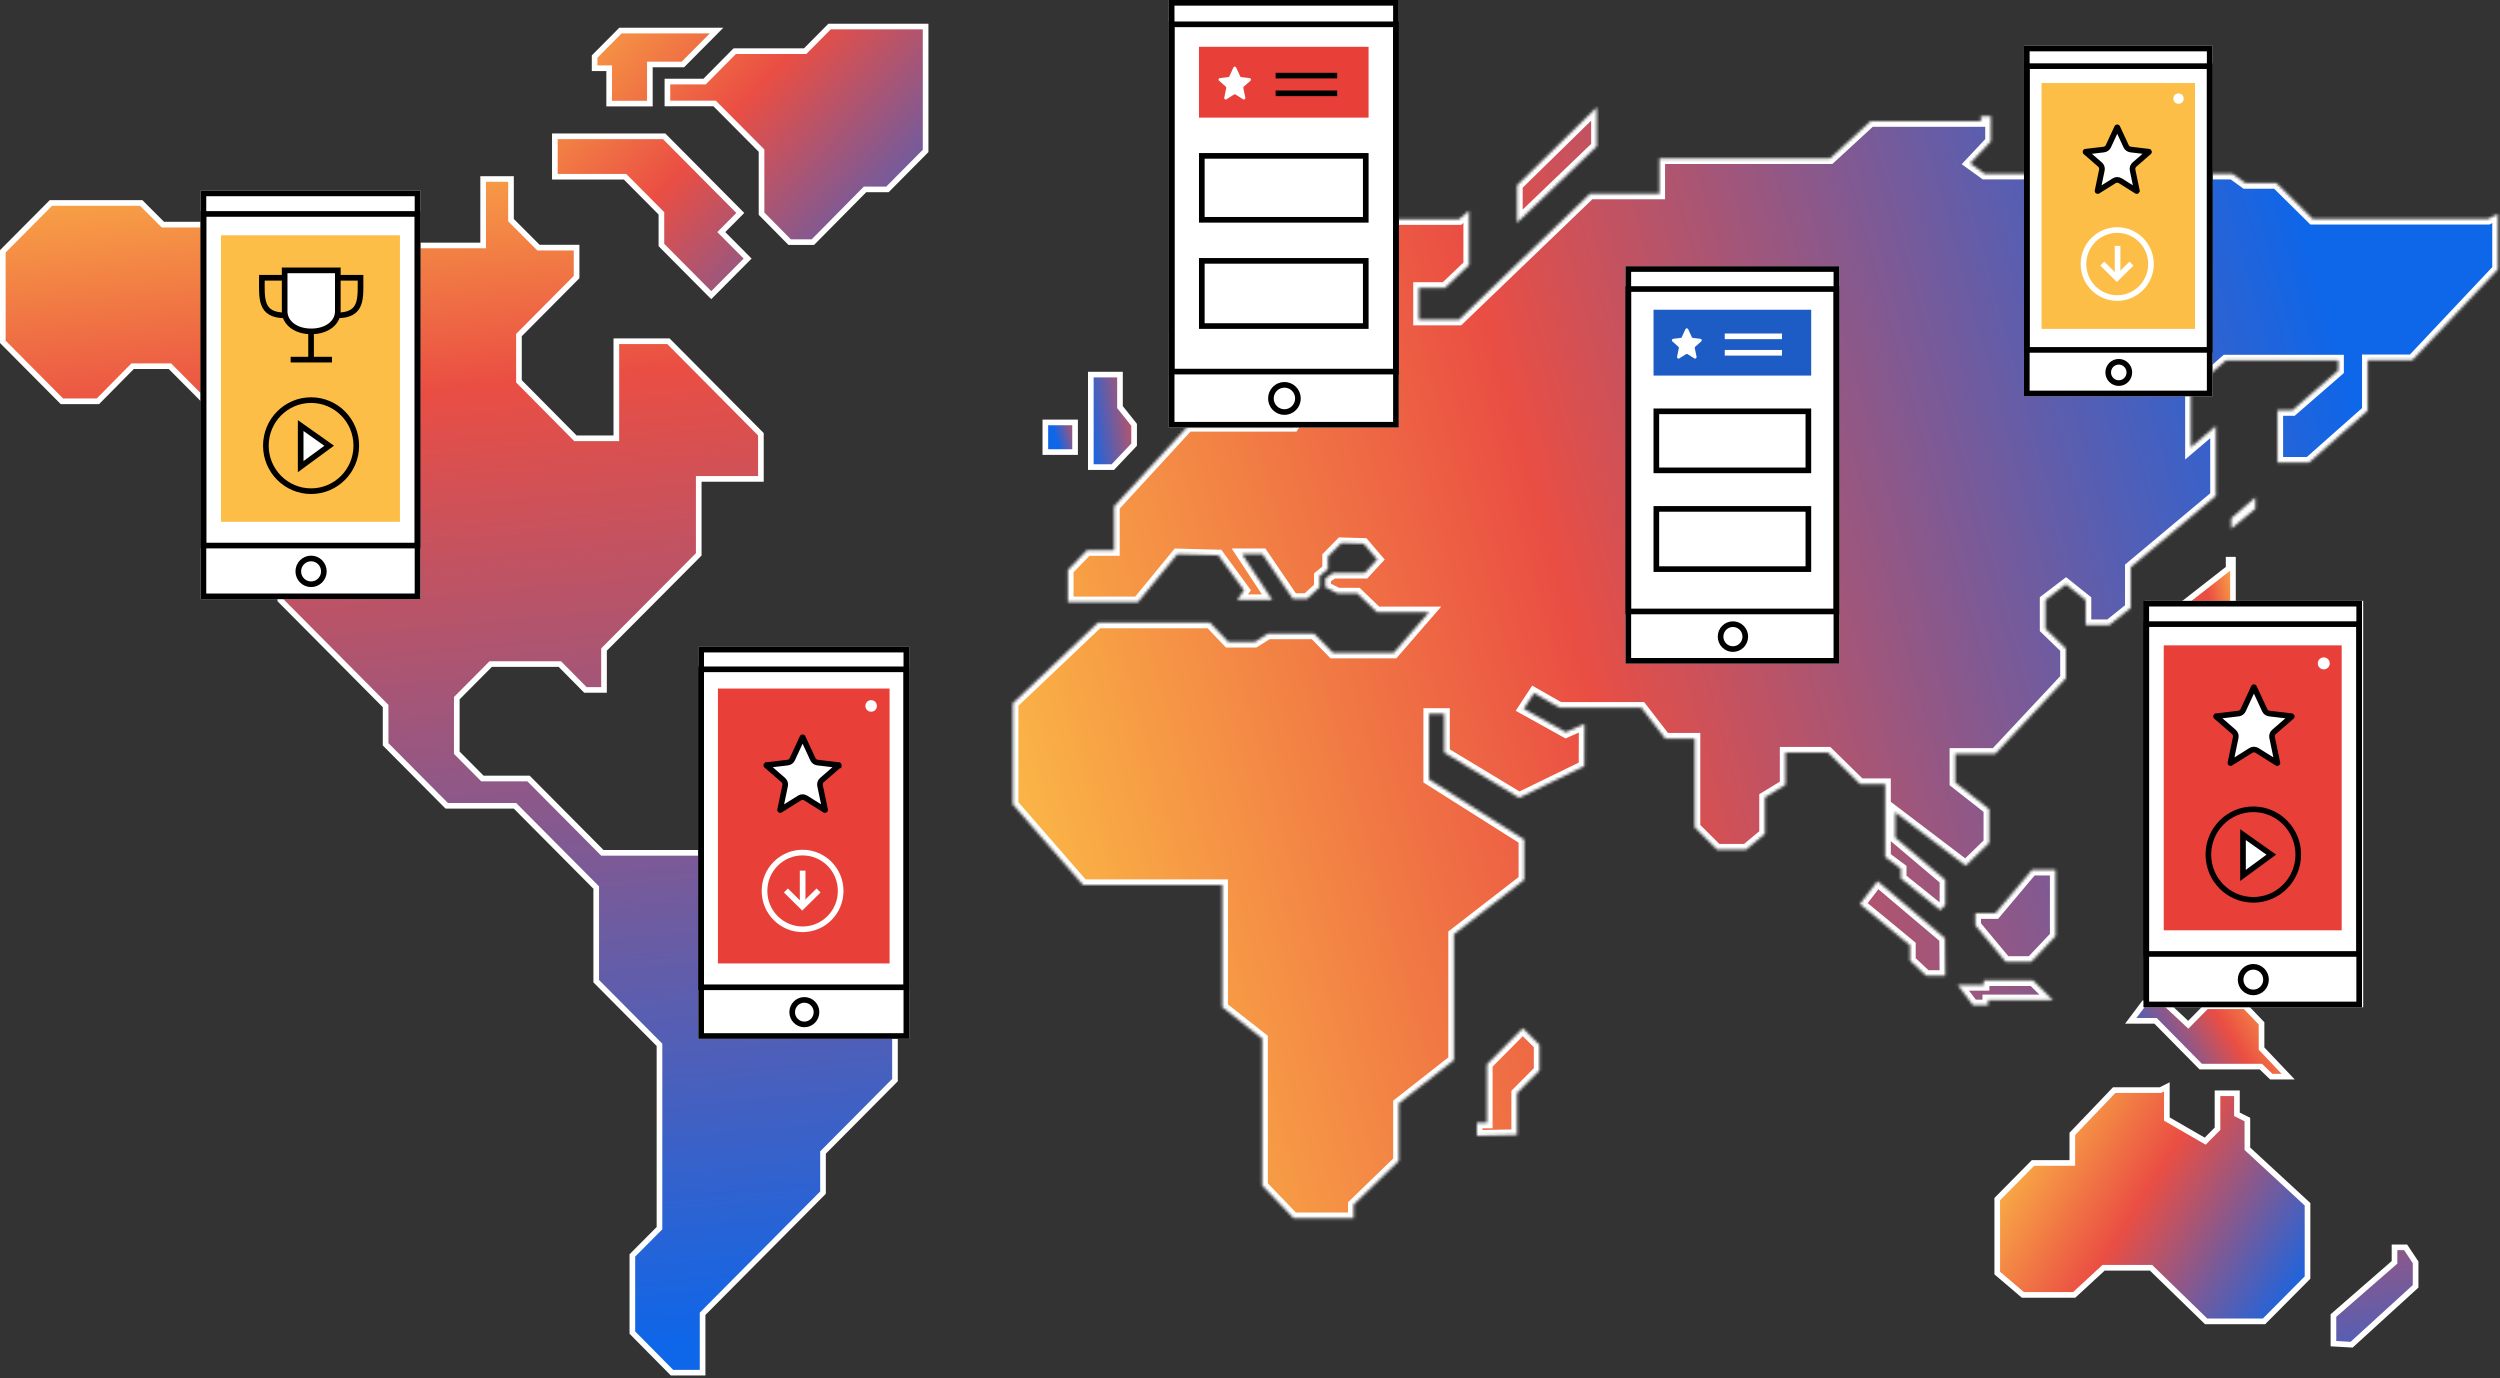 <svg width="887" height="489" viewBox="0 0 887 489" fill="none" xmlns="http://www.w3.org/2000/svg">
<rect x="0" y="0" width="887" height="489" fill="#333333" stroke="none"/>
<mask id="path-1-inside-1_1308_3377" fill="white">
<path fill-rule="evenodd" clip-rule="evenodd" d="M666.14 312.619L659.892 320.742L677.692 335.428V340.825L683.439 346.223H690.182L690.073 332.871L666.14 312.619ZM882.768 77.662H820.534L807.687 64.964H796.676L792.041 61.642H704.112L699.027 57.966L706.358 50.157V41.199H702.822V42.979H663.687L649.336 56.187H588.761V68.704H564.166L517.625 113.429H503.418V102.134H512.707L521.218 94.011V74.769L517.683 77.772H453.566L415.427 118.154V132.115L422.781 138.232H435.772V143.908H448.153L455.34 134.562V115.707L458.046 115.597L469.541 103.137L473.134 106.361L466.005 115.319V143.966H463.131L458.876 151.143H421.514L395.26 179.68V195.201H385.701L378.9 202.211V213.667H403.719L417.701 196.645L432.294 197.033L441.358 209.435L438.928 212.885H451.418L440.696 196.587H447.882L458.714 212.496H463.69L468.222 208.327V204.379L471.153 201.932V197.48L475.852 192.697L483.868 192.917L488.619 198.483L484.196 203.266H473.03L470.209 205.156V208.327L474.631 210.554H481.593L488.555 217.227H506.96L494.521 231.577H472.909L466.275 224.793H449.863L445.222 227.739H435.824L429.305 220.897H389.565L359.332 249.544V285.363L384.261 314.01H433.676V357.343L447.825 368.47V420.638L458.933 432.205H480.269V427.422L496.295 411.901V391.487L515.863 376.134V331.468L540.792 312.167V297.869L507.023 276.51V253.261H512.385V267.002L539.024 283.079L562.128 271.82L562.179 256.826L555.545 259.772L540.625 251.481L544.264 245.921L553.34 251.092H582.358L590.817 262.05H601.263V293.527L609.222 301.435H619.501L626.186 295.875V282.911L633.483 278.458V267.002H648.57L659.955 278.18H668.852V304.044L674.432 308.218V311.668L688.414 322.904L690.182 321.124V312.172L672.44 297.156V288.198L697.421 307.169L705.765 299.046V287.085L693.718 277.629V267.448H707.924L732.963 240.691V230.069L725.724 223.06V212.879L733.02 207.319L739.983 212.879V221.778H748.384L755.957 215.714V201.254L786.19 175.947V151.138L777.293 158.704V138.736L789.726 127.888H829.598V131.448L813.405 145.52H808.044V164.154H819.21L840.05 145.688V127.778H855.909L886.252 95.571V75.882L882.768 77.662ZM566.539 38.057L538.241 65.759V79.053L566.539 51.908V38.057ZM720.691 341.26L729.312 332.14V308.613H720.968L707.982 324.023H700.853V328.308L711.633 341.266H720.691V341.26ZM721.302 347.823H703.836V349.493H694.605L700.018 356.671H705.379V354.891H728.425L721.302 347.823ZM538.241 402.688V387.834L546.199 379.827V370.707L540.285 364.811L527.57 377.607V398.299H523.977V402.972L538.241 402.688ZM791.649 183.872V187.618L800.2 180.504V176.48L791.649 183.872Z"/>
</mask>
<path fill-rule="evenodd" clip-rule="evenodd" d="M666.14 312.619L659.892 320.742L677.692 335.428V340.825L683.439 346.223H690.182L690.073 332.871L666.14 312.619ZM882.768 77.662H820.534L807.687 64.964H796.676L792.041 61.642H704.112L699.027 57.966L706.358 50.157V41.199H702.822V42.979H663.687L649.336 56.187H588.761V68.704H564.166L517.625 113.429H503.418V102.134H512.707L521.218 94.011V74.769L517.683 77.772H453.566L415.427 118.154V132.115L422.781 138.232H435.772V143.908H448.153L455.34 134.562V115.707L458.046 115.597L469.541 103.137L473.134 106.361L466.005 115.319V143.966H463.131L458.876 151.143H421.514L395.26 179.68V195.201H385.701L378.9 202.211V213.667H403.719L417.701 196.645L432.294 197.033L441.358 209.435L438.928 212.885H451.418L440.696 196.587H447.882L458.714 212.496H463.69L468.222 208.327V204.379L471.153 201.932V197.48L475.852 192.697L483.868 192.917L488.619 198.483L484.196 203.266H473.03L470.209 205.156V208.327L474.631 210.554H481.593L488.555 217.227H506.96L494.521 231.577H472.909L466.275 224.793H449.863L445.222 227.739H435.824L429.305 220.897H389.565L359.332 249.544V285.363L384.261 314.01H433.676V357.343L447.825 368.47V420.638L458.933 432.205H480.269V427.422L496.295 411.901V391.487L515.863 376.134V331.468L540.792 312.167V297.869L507.023 276.51V253.261H512.385V267.002L539.024 283.079L562.128 271.82L562.179 256.826L555.545 259.772L540.625 251.481L544.264 245.921L553.34 251.092H582.358L590.817 262.05H601.263V293.527L609.222 301.435H619.501L626.186 295.875V282.911L633.483 278.458V267.002H648.57L659.955 278.18H668.852V304.044L674.432 308.218V311.668L688.414 322.904L690.182 321.124V312.172L672.44 297.156V288.198L697.421 307.169L705.765 299.046V287.085L693.718 277.629V267.448H707.924L732.963 240.691V230.069L725.724 223.06V212.879L733.02 207.319L739.983 212.879V221.778H748.384L755.957 215.714V201.254L786.19 175.947V151.138L777.293 158.704V138.736L789.726 127.888H829.598V131.448L813.405 145.52H808.044V164.154H819.21L840.05 145.688V127.778H855.909L886.252 95.571V75.882L882.768 77.662ZM566.539 38.057L538.241 65.759V79.053L566.539 51.908V38.057ZM720.691 341.26L729.312 332.14V308.613H720.968L707.982 324.023H700.853V328.308L711.633 341.266H720.691V341.26ZM721.302 347.823H703.836V349.493H694.605L700.018 356.671H705.379V354.891H728.425L721.302 347.823ZM538.241 402.688V387.834L546.199 379.827V370.707L540.285 364.811L527.57 377.607V398.299H523.977V402.972L538.241 402.688ZM791.649 183.872V187.618L800.2 180.504V176.48L791.649 183.872Z" fill="url(#paint0_linear_1308_3377)" stroke="white" stroke-width="4" mask="url(#path-1-inside-1_1308_3377)"/>
<path d="M765.088 362.486L764.794 362.188H764.376H755.99L760.677 355.955H768.237L775.688 362.916L776.4 363.581L777.084 362.887L782.871 357.01H796.561L802.396 363.086V371.641V372.041L802.671 372.33L811.847 381.988H805.843L802.431 378.707L802.141 378.428H801.738H780.82L765.088 362.486Z" fill="url(#paint1_linear_1308_3377)" stroke="white" stroke-width="2"/>
<path d="M793.667 394.732V395.348L794.218 395.625L797.37 397.212V407.139V407.577L797.692 407.874L818.706 427.266V453.283L803.264 468.825H782.75L763.473 450.086L763.182 449.803H762.776H746.75H746.359L746.072 450.067L735.913 459.427H717.715L708.62 451.68V425.453L721.3 412.615H734.259H735.259V411.615V402.305L750.108 386.774H766.26H766.498L766.71 386.667L768.796 385.617V396.454V397.031L769.296 397.32L781.735 404.498L782.402 404.882L782.944 404.336L786.48 400.776L786.77 400.484V400.072V387.887H793.667V394.732Z" fill="url(#paint2_linear_1308_3377)" stroke="white" stroke-width="2"/>
<path d="M849.227 448.183L849.571 447.884V447.429V442.551H853.509L857.058 447.877V456.386L834.349 477.097L827.905 476.731V466.75L849.227 448.183Z" fill="url(#paint3_linear_1308_3377)" stroke="white" stroke-width="2"/>
<path d="M253.841 37.009L253.547 36.714H253.132H236.798V28.945H249.567H249.984L250.277 28.649L260.689 18.149H285.253H285.67L285.963 17.854L294.337 9.412H328.405V53.548L314.868 67.199H307.332H306.915L306.621 67.496L288.406 85.909H280.166L270.193 75.807V53.855V53.443L269.901 53.15L253.841 37.009ZM231.572 22.875H230.572V23.875V36.755H216.131V25.214V24.214H215.131H210.971V20.072L220.142 10.838H254.248L242.292 22.875H231.572ZM256.615 81.635L255.914 82.34L256.615 83.045L265.255 91.739L252.349 104.727L234.668 86.931V76.108V75.695L234.377 75.403L222.054 63.001L221.76 62.706H221.344H196.862V48.356H235.63L262.658 75.557L256.615 81.635Z" fill="url(#paint4_linear_1308_3377)" stroke="white" stroke-width="2"/>
<path d="M170.421 87.091H171.421V86.091V63.506H181.301V77.685V78.099L181.593 78.391L190.767 87.57L191.06 87.863H191.474H204.571V98.301L184.413 118.591L184.122 118.883V119.296V134.869V135.28L184.412 135.572L203.865 155.21L204.158 155.506H204.575H217.676H218.676V154.506V121.073H237.167L269.966 154.083V169.914H248.911H247.911V170.914V196.701L214.595 230.17L214.303 230.462V230.875V244.793H207.705L198.935 235.912L198.641 235.615H198.223H174.509H174.093L173.8 235.91L162.358 247.424L162.067 247.717V248.129V266.653V267.066L162.358 267.358L170.869 275.922L171.162 276.217H171.578H187.522L213.425 302.29L213.718 302.585H214.134H278.272L317.538 342.101V383.218L292.295 408.622L292.004 408.914V409.327V423.136L249.572 465.841L249.281 466.133V466.545V487.021H238.427L224.365 472.813V445.43L233.692 436.046L233.982 435.754V435.341V371.113V370.701L233.692 370.408L211.541 348.118V315.32V314.908L211.25 314.616L183.004 286.195L182.711 285.899H182.295H158.502L136.811 264.073V250.912V250.5L136.521 250.208L99.449 212.895V169.696V169.283L99.158 168.991L60.581 130.221L60.288 129.926H59.872H47.474H47.057L46.763 130.223L34.733 142.386H21.971L1 121.278V89.171L18.049 72.017H50.106L57.495 79.401L57.788 79.693H58.202H104.178L111.232 86.796L111.526 87.091H111.942H170.421Z" fill="url(#paint5_linear_1308_3377)" stroke="white" stroke-width="2"/>
<path d="M778.055 226.231V228.849H768.779V221.891H773.693H774.693V220.891V214.149L790.335 201.932L790.72 201.632V201.144V198.584H792.255V214.893L778.448 225.436L778.055 225.736V226.231Z" fill="url(#paint6_linear_1308_3377)" stroke="white" stroke-width="2"/>
<path d="M387.023 165.728V132.906H397.37V144.087V144.437L397.588 144.71L402.38 150.728V157.766L394.825 165.728H387.023Z" fill="url(#paint7_linear_1308_3377)" stroke="white" stroke-width="2"/>
<path d="M370.888 149.875H381.436V160.393H370.888V149.875Z" fill="url(#paint8_linear_1308_3377)" stroke="white" stroke-width="2"/>
<rect x="760.917" y="213.184" width="77.542" height="144.195" fill="white"/>
<rect x="761.493" y="214.188" width="75.542" height="142.195" stroke="black" stroke-width="2"/>
<rect x="761.492" y="221.439" width="75.542" height="117.025" stroke="black" stroke-width="2"/>
<path d="M803.984 347.567C803.984 350.085 801.959 352.113 799.475 352.113C796.992 352.113 794.967 350.085 794.967 347.567C794.967 345.05 796.992 343.021 799.475 343.021C801.959 343.021 803.984 345.05 803.984 347.567Z" stroke="black" stroke-width="2"/>
<rect x="767.697" y="228.969" width="63.135" height="101.107" fill="#E84039"/>
<ellipse cx="824.475" cy="235.369" rx="2.119" ry="2.133" fill="white"/>
<path d="M795.816 310.601L795.816 296.125L805.854 303.233L795.816 310.601Z" fill="white" stroke="black" stroke-width="2"/>
<path d="M815.426 303.199C815.426 312.078 808.279 319.264 799.476 319.264C790.674 319.264 783.527 312.078 783.527 303.199C783.527 294.321 790.674 287.135 799.476 287.135C808.279 287.135 815.426 294.321 815.426 303.199Z" stroke="black" stroke-width="2"/>
<path d="M799.741 243.831L803.521 251.99C803.822 252.638 804.437 253.084 805.146 253.168L813.086 254.11C813.101 254.112 813.108 254.114 813.111 254.116C813.113 254.117 813.115 254.118 813.117 254.119C813.121 254.123 813.129 254.133 813.135 254.15C813.14 254.167 813.139 254.18 813.137 254.186C813.137 254.188 813.136 254.19 813.134 254.192C813.133 254.194 813.129 254.201 813.117 254.211L806.808 259.689C806.246 260.178 805.991 260.933 806.143 261.662L808.023 270.681C808.026 270.697 808.026 270.705 808.025 270.707C808.025 270.71 808.025 270.712 808.024 270.714C808.022 270.719 808.015 270.73 807.999 270.74C807.984 270.751 807.971 270.754 807.966 270.754C807.965 270.754 807.965 270.754 807.964 270.754C807.963 270.754 807.961 270.754 807.959 270.753C807.957 270.753 807.949 270.75 807.936 270.742L800.782 266.255C800.113 265.835 799.264 265.835 798.595 266.255L791.441 270.742C791.428 270.75 791.42 270.753 791.418 270.753C791.415 270.754 791.413 270.754 791.411 270.754C791.406 270.754 791.393 270.751 791.378 270.74C791.362 270.73 791.355 270.719 791.353 270.714C791.353 270.713 791.353 270.712 791.353 270.712C791.352 270.71 791.352 270.709 791.352 270.707C791.351 270.705 791.351 270.697 791.354 270.681L793.234 261.662C793.386 260.933 793.132 260.178 792.569 259.689L786.26 254.211C786.248 254.201 786.244 254.194 786.243 254.192C786.241 254.19 786.24 254.188 786.24 254.186C786.238 254.18 786.237 254.167 786.242 254.15C786.248 254.133 786.256 254.123 786.26 254.119C786.262 254.118 786.264 254.117 786.266 254.116C786.269 254.114 786.276 254.112 786.291 254.11L794.231 253.168C794.94 253.084 795.555 252.638 795.856 251.99L799.636 243.831C799.642 243.818 799.647 243.813 799.649 243.811C799.651 243.808 799.653 243.807 799.655 243.806C799.66 243.803 799.671 243.798 799.689 243.798C799.706 243.798 799.717 243.803 799.722 243.806C799.725 243.807 799.726 243.808 799.728 243.811C799.73 243.813 799.735 243.818 799.741 243.831Z" fill="white" stroke="black" stroke-width="2"/>
<rect x="71.175" y="67.619" width="77.956" height="144.964" fill="white"/>
<rect x="72.178" y="68.619" width="75.955" height="142.964" stroke="black" stroke-width="2"/>
<rect x="72.178" y="75.908" width="75.956" height="117.66" stroke="black" stroke-width="2"/>
<path d="M114.91 202.718C114.91 205.252 112.872 207.294 110.372 207.294C107.872 207.294 105.834 205.252 105.834 202.718C105.834 200.185 107.872 198.143 110.372 198.143C112.872 198.143 114.91 200.185 114.91 202.718Z" stroke="black" stroke-width="2"/>
<rect x="78.421" y="83.486" width="63.472" height="101.646" fill="#FCBE46"/>
<path d="M106.678 165.565L106.678 150.991L116.784 158.147L106.678 165.565Z" fill="white" stroke="black" stroke-width="2"/>
<path d="M126.411 158.114C126.411 167.043 119.223 174.27 110.371 174.27C101.52 174.27 94.332 167.043 94.332 158.114C94.332 149.186 101.52 141.959 110.371 141.959C119.223 141.959 126.411 149.186 126.411 158.114Z" stroke="black" stroke-width="2"/>
<path fill-rule="evenodd" clip-rule="evenodd" d="M119.738 110.338C119.738 114.247 115.995 117.368 110.353 117.368C104.765 117.368 100.995 114.247 100.995 110.338V95.924H119.738V110.338Z" fill="white"/>
<path fill-rule="evenodd" clip-rule="evenodd" d="M119.858 110.476C119.858 114.423 116.091 117.575 110.413 117.575C104.79 117.575 100.995 114.423 100.995 110.476V95.924H119.858V110.476Z" stroke="black" stroke-width="2" stroke-miterlimit="10"/>
<path d="M103.128 127.605C117.624 127.605 117.787 127.605 117.787 127.605" stroke="black" stroke-width="2" stroke-miterlimit="10"/>
<path d="M119.575 111.901C128.694 111.901 127.909 105.817 127.909 98.555H120.36" stroke="black" stroke-width="2" stroke-miterlimit="10"/>
<path d="M101.231 111.901C92.112 111.901 92.924 105.817 92.924 98.555H100.473" stroke="black" stroke-width="2" stroke-miterlimit="10"/>
<path d="M110.368 117.768C110.368 127.003 110.368 127.003 110.368 127.003" stroke="black" stroke-width="2" stroke-miterlimit="10"/>
<rect x="247.771" y="229.49" width="74.799" height="139.095" fill="white"/>
<rect x="248.773" y="230.48" width="72.799" height="137.095" stroke="black" stroke-width="2"/>
<rect x="248.772" y="237.475" width="72.799" height="112.815" stroke="black" stroke-width="2"/>
<path d="M289.695 359.113C289.695 361.522 287.757 363.463 285.381 363.463C283.005 363.463 281.067 361.522 281.067 359.113C281.067 356.705 283.005 354.764 285.381 354.764C287.757 354.764 289.695 356.705 289.695 359.113Z" stroke="black" stroke-width="2"/>
<ellipse cx="307.445" cy="254.998" rx="4.087" ry="4.115" fill="white"/>
<rect x="254.719" y="244.297" width="60.902" height="97.531" fill="#E84039"/>
<path d="M284.813 261.603L288.417 269.381C288.717 270.029 289.332 270.475 290.041 270.559L297.596 271.455C297.611 271.456 297.618 271.459 297.62 271.46C297.623 271.462 297.625 271.463 297.627 271.464C297.631 271.468 297.639 271.478 297.644 271.495C297.65 271.512 297.648 271.525 297.647 271.531C297.647 271.531 297.646 271.532 297.646 271.533C297.646 271.534 297.645 271.536 297.644 271.537C297.643 271.539 297.638 271.546 297.627 271.556L291.622 276.77C291.059 277.259 290.804 278.014 290.956 278.744L292.747 287.336C292.751 287.351 292.75 287.359 292.75 287.362C292.75 287.365 292.749 287.366 292.748 287.368C292.746 287.373 292.739 287.385 292.724 287.395C292.709 287.406 292.696 287.408 292.69 287.409C292.688 287.409 292.686 287.409 292.684 287.408C292.681 287.407 292.673 287.405 292.66 287.397L285.854 283.127C285.185 282.708 284.335 282.708 283.667 283.127L276.86 287.397C276.847 287.405 276.839 287.407 276.837 287.408C276.834 287.409 276.832 287.409 276.83 287.409C276.825 287.408 276.812 287.406 276.797 287.395C276.781 287.385 276.775 287.373 276.772 287.368C276.772 287.366 276.771 287.365 276.771 287.362C276.771 287.359 276.77 287.351 276.773 287.336L278.564 278.744C278.716 278.014 278.462 277.259 277.899 276.77L271.894 271.556C271.882 271.546 271.878 271.539 271.877 271.537C271.875 271.535 271.874 271.533 271.874 271.531C271.872 271.525 271.871 271.512 271.876 271.495C271.882 271.478 271.89 271.468 271.894 271.464C271.896 271.463 271.898 271.462 271.9 271.46C271.902 271.459 271.91 271.456 271.925 271.455L279.479 270.559C280.188 270.475 280.804 270.029 281.104 269.381L284.708 261.603C284.714 261.59 284.719 261.584 284.721 261.582C284.723 261.58 284.724 261.579 284.726 261.577C284.731 261.574 284.743 261.569 284.76 261.569C284.778 261.569 284.789 261.574 284.794 261.577C284.796 261.579 284.798 261.58 284.8 261.582C284.802 261.584 284.807 261.59 284.813 261.603Z" fill="white" stroke="black" stroke-width="2"/>
<ellipse cx="309.084" cy="250.468" rx="2.044" ry="2.058" fill="white"/>
<path d="M290.424 315.938L284.629 321.661L278.833 315.938" stroke="white" stroke-width="2"/>
<line x1="284.776" y1="308.904" x2="284.776" y2="321.552" stroke="white" stroke-width="2"/>
<path d="M298.269 316.107C298.269 323.63 292.214 329.716 284.759 329.716C277.304 329.716 271.249 323.63 271.249 316.107C271.249 308.585 277.304 302.498 284.759 302.498C292.214 302.498 298.269 308.585 298.269 316.107Z" stroke="white" stroke-width="2"/>
<rect x="718.108" y="16.215" width="66.89" height="124.387" fill="white"/>
<rect x="719.108" y="17.215" width="64.89" height="122.387" stroke="black" stroke-width="2"/>
<rect x="719.109" y="23.471" width="64.89" height="100.674" stroke="black" stroke-width="2"/>
<path d="M755.492 132.14C755.492 134.236 753.806 135.924 751.74 135.924C749.674 135.924 747.988 134.236 747.988 132.14C747.988 130.043 749.674 128.355 751.74 128.355C753.806 128.355 755.492 130.043 755.492 132.14Z" stroke="black" stroke-width="2"/>
<ellipse cx="771.479" cy="39.032" rx="3.655" ry="3.68" fill="white"/>
<rect x="724.33" y="29.463" width="54.462" height="87.218" fill="#FCBE46"/>
<path d="M751.247 45.203L754.342 51.882C754.642 52.53 755.257 52.976 755.967 53.06L762.409 53.824C762.424 53.826 762.431 53.829 762.434 53.83C762.436 53.831 762.438 53.833 762.44 53.834C762.444 53.838 762.452 53.847 762.458 53.865C762.463 53.882 762.462 53.895 762.46 53.9C762.46 53.902 762.459 53.904 762.457 53.907C762.456 53.909 762.452 53.916 762.44 53.925L757.311 58.38C756.748 58.868 756.493 59.623 756.645 60.353L758.18 67.716C758.183 67.731 758.182 67.739 758.182 67.741C758.182 67.744 758.181 67.746 758.181 67.748C758.178 67.753 758.172 67.764 758.156 67.775C758.141 67.785 758.128 67.788 758.123 67.788C758.121 67.788 758.119 67.788 758.116 67.788C758.114 67.787 758.106 67.785 758.093 67.776L752.288 64.135C751.619 63.716 750.77 63.716 750.101 64.135L744.296 67.776C744.283 67.785 744.275 67.787 744.273 67.788C744.27 67.788 744.268 67.788 744.266 67.788C744.261 67.788 744.248 67.785 744.232 67.775C744.217 67.764 744.21 67.753 744.208 67.748C744.208 67.747 744.207 67.746 744.207 67.745C744.207 67.744 744.207 67.743 744.206 67.742C744.206 67.739 744.206 67.731 744.209 67.716L745.743 60.353C745.896 59.623 745.641 58.868 745.078 58.38L739.948 53.925C739.937 53.916 739.933 53.909 739.931 53.907C739.93 53.904 739.929 53.902 739.928 53.9C739.927 53.895 739.926 53.882 739.931 53.865C739.936 53.847 739.945 53.838 739.949 53.834C739.95 53.833 739.952 53.831 739.955 53.83C739.957 53.829 739.964 53.826 739.979 53.824L746.422 53.06C747.131 52.976 747.746 52.53 748.047 51.882L751.142 45.203C751.148 45.19 751.153 45.184 751.155 45.182C751.157 45.179 751.158 45.178 751.16 45.177C751.165 45.174 751.177 45.169 751.194 45.169C751.212 45.169 751.223 45.174 751.228 45.177C751.23 45.178 751.232 45.179 751.234 45.182C751.236 45.184 751.241 45.19 751.247 45.203Z" fill="white" stroke="black" stroke-width="2"/>
<ellipse cx="772.939" cy="34.985" rx="1.828" ry="1.84" fill="white"/>
<path d="M756.252 93.529L751.069 98.648L745.887 93.529" stroke="white" stroke-width="2"/>
<line x1="751.314" y1="87.24" x2="751.314" y2="98.55" stroke="white" stroke-width="2"/>
<path d="M763.169 93.68C763.169 100.349 757.8 105.744 751.193 105.744C744.585 105.744 739.217 100.349 739.217 93.68C739.217 87.01 744.585 81.615 751.193 81.615C757.8 81.615 763.169 87.01 763.169 93.68Z" stroke="white" stroke-width="2"/>
<rect x="414.701" width="81.572" height="151.689" fill="white"/>
<rect x="415.703" y="1" width="79.572" height="149.689" stroke="black" stroke-width="2"/>
<rect x="415.703" y="8.629" width="79.572" height="123.211" stroke="black" stroke-width="2"/>
<path d="M460.51 141.367C460.51 144.044 458.357 146.202 455.716 146.202C453.074 146.202 450.921 144.044 450.921 141.367C450.921 138.691 453.074 136.533 455.716 136.533C458.357 136.533 460.51 138.691 460.51 141.367Z" stroke="black" stroke-width="2"/>
<rect x="425.397" y="16.605" width="60.176" height="25.132" fill="#E84039"/>
<line x1="452.588" y1="26.828" x2="474.43" y2="26.828" stroke="black" stroke-width="2"/>
<line x1="452.588" y1="33.109" x2="474.43" y2="33.109" stroke="black" stroke-width="2"/>
<path d="M437.619 23.939C437.807 23.527 438.393 23.527 438.581 23.939L440.006 27.055C440.083 27.223 440.241 27.338 440.424 27.36L443.39 27.717C443.843 27.771 444.019 28.337 443.676 28.639L441.303 30.727C441.16 30.853 441.096 31.045 441.134 31.231L441.843 34.679C441.937 35.136 441.436 35.483 441.041 35.232L438.384 33.542C438.211 33.432 437.989 33.432 437.816 33.542L435.159 35.232C434.765 35.483 434.263 35.136 434.357 34.679L435.066 31.231C435.104 31.045 435.04 30.853 434.897 30.727L432.524 28.639C432.181 28.337 432.357 27.771 432.811 27.717L435.776 27.36C435.959 27.338 436.118 27.223 436.194 27.055L437.619 23.939Z" fill="white"/>
<rect x="426.397" y="55.303" width="58.176" height="22.683" stroke="black" stroke-width="2"/>
<rect x="426.397" y="92.553" width="58.176" height="23.132" stroke="black" stroke-width="2"/>
<rect x="576.725" y="94.459" width="75.827" height="141.005" fill="white"/>
<rect x="577.724" y="95.457" width="73.827" height="139.005" stroke="black" stroke-width="2"/>
<rect x="577.724" y="102.549" width="73.826" height="114.392" stroke="black" stroke-width="2"/>
<path d="M619.231 225.871C619.231 228.32 617.261 230.294 614.845 230.294C612.428 230.294 610.458 228.32 610.458 225.871C610.458 223.421 612.428 221.447 614.845 221.447C617.261 221.447 619.231 223.421 619.231 225.871Z" stroke="black" stroke-width="2"/>
<rect x="586.671" y="109.895" width="55.938" height="23.362" fill="#1D5CC5"/>
<line x1="611.944" y1="119.328" x2="632.248" y2="119.328" stroke="white" stroke-width="2"/>
<line x1="611.943" y1="125.168" x2="632.247" y2="125.168" stroke="white" stroke-width="2"/>
<path d="M597.998 116.786C598.186 116.374 598.771 116.374 598.96 116.786L600.242 119.59C600.318 119.758 600.477 119.873 600.66 119.895L603.313 120.214C603.767 120.269 603.943 120.835 603.599 121.136L601.472 123.009C601.33 123.134 601.265 123.326 601.304 123.512L601.941 126.61C602.035 127.067 601.533 127.413 601.139 127.163L598.763 125.652C598.589 125.542 598.368 125.542 598.195 125.652L595.819 127.163C595.425 127.413 594.923 127.067 595.017 126.61L595.654 123.512C595.692 123.326 595.628 123.134 595.486 123.009L593.358 121.136C593.015 120.835 593.191 120.269 593.645 120.214L596.298 119.895C596.481 119.873 596.639 119.758 596.716 119.59L597.998 116.786Z" fill="white"/>
<rect x="587.671" y="145.938" width="53.938" height="20.945" stroke="black" stroke-width="2"/>
<rect x="587.671" y="180.562" width="53.938" height="21.362" stroke="black" stroke-width="2"/>
<defs>
<linearGradient id="paint0_linear_1308_3377" x1="825.243" y1="106.578" x2="330.706" y2="243.437" gradientUnits="userSpaceOnUse">
<stop stop-color="#0E66E9"/>
<stop offset="0.564" stop-color="#EA4E43"/>
<stop offset="1" stop-color="#FCBE46"/>
</linearGradient>
<linearGradient id="paint1_linear_1308_3377" x1="757.971" y1="381.942" x2="811.915" y2="347.962" gradientUnits="userSpaceOnUse">
<stop stop-color="#0E66E9"/>
<stop offset="0.564" stop-color="#EA4E43"/>
<stop offset="1" stop-color="#FCBE46"/>
</linearGradient>
<linearGradient id="paint2_linear_1308_3377" x1="819.706" y1="459.212" x2="716.629" y2="394.047" gradientUnits="userSpaceOnUse">
<stop stop-color="#0E66E9"/>
<stop offset="0.564" stop-color="#EA4E43"/>
<stop offset="1" stop-color="#FCBE46"/>
</linearGradient>
<linearGradient id="paint3_linear_1308_3377" x1="904.909" y1="503.682" x2="884.5" y2="386.133" gradientUnits="userSpaceOnUse">
<stop stop-color="#0E66E9"/>
<stop offset="1" stop-color="#EA4E43"/>
</linearGradient>
<linearGradient id="paint4_linear_1308_3377" x1="329.305" y1="125.835" x2="188.21" y2="-5.505" gradientUnits="userSpaceOnUse">
<stop stop-color="#0E66E9"/>
<stop offset="0.564" stop-color="#EA4E43"/>
<stop offset="1" stop-color="#FCBE46"/>
</linearGradient>
<linearGradient id="paint5_linear_1308_3377" x1="299.991" y1="471.196" x2="258.298" y2="21.223" gradientUnits="userSpaceOnUse">
<stop stop-color="#0E66E9"/>
<stop offset="0.764" stop-color="#EA4E43"/>
<stop offset="1" stop-color="#FCBE46"/>
</linearGradient>
<linearGradient id="paint6_linear_1308_3377" x1="769.466" y1="228.645" x2="799.74" y2="221.63" gradientUnits="userSpaceOnUse">
<stop offset="0.564" stop-color="#EA4E43"/>
<stop offset="1" stop-color="#FCBE46"/>
</linearGradient>
<linearGradient id="paint7_linear_1308_3377" x1="387.172" y1="165.429" x2="408.445" y2="162.318" gradientUnits="userSpaceOnUse">
<stop stop-color="#0E66E9"/>
<stop offset="1" stop-color="#EA4E43"/>
</linearGradient>
<linearGradient id="paint8_linear_1308_3377" x1="370.718" y1="160.925" x2="385.176" y2="156.673" gradientUnits="userSpaceOnUse">
<stop offset="0.349" stop-color="#0E66E9"/>
<stop offset="1" stop-color="#EA4E43"/>
</linearGradient>
</defs>
</svg>

